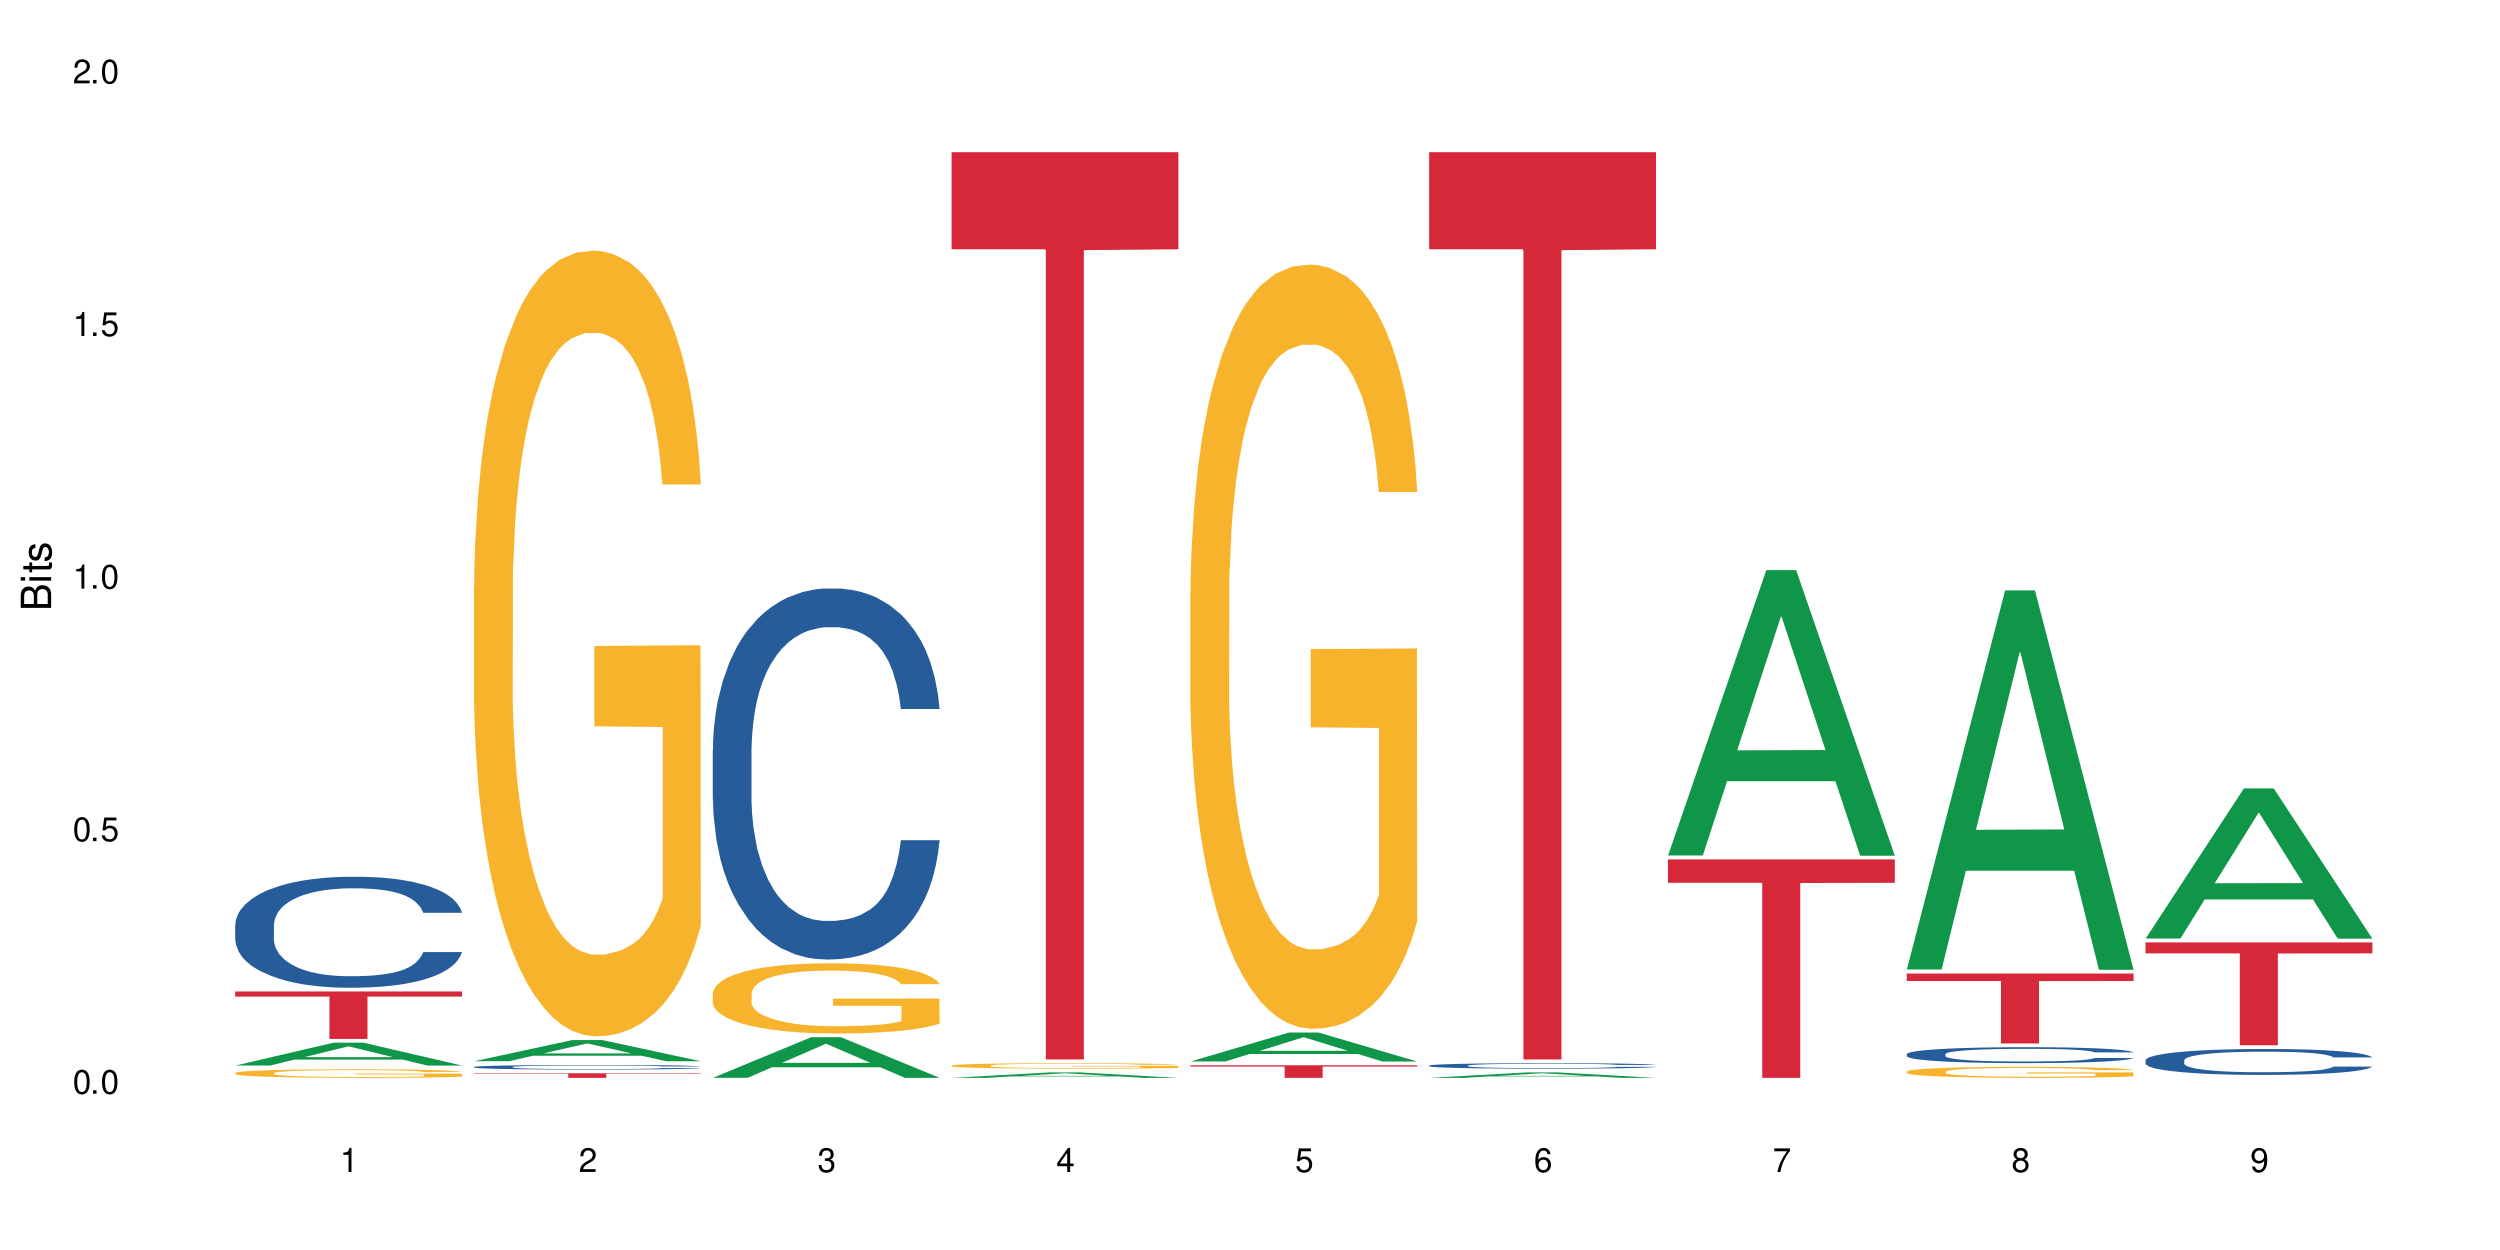 <?xml version="1.0" encoding="UTF-8"?>
<svg xmlns="http://www.w3.org/2000/svg" xmlns:xlink="http://www.w3.org/1999/xlink" width="720" height="360" viewBox="0 0 720 360">
<defs>
<g>
<g id="glyph-0-0">
</g>
<g id="glyph-0-1">
<path d="M 2.641 -6.938 C 2 -6.938 1.422 -6.656 1.078 -6.172 C 0.641 -5.562 0.406 -4.641 0.406 -3.359 C 0.406 -1.016 1.188 0.219 2.641 0.219 C 4.078 0.219 4.859 -1.016 4.859 -3.297 C 4.859 -4.641 4.656 -5.547 4.203 -6.172 C 3.844 -6.656 3.281 -6.938 2.641 -6.938 Z M 2.641 -6.188 C 3.547 -6.188 4 -5.25 4 -3.375 C 4 -1.406 3.562 -0.484 2.625 -0.484 C 1.734 -0.484 1.281 -1.438 1.281 -3.344 C 1.281 -5.25 1.734 -6.188 2.641 -6.188 Z M 2.641 -6.188 "/>
</g>
<g id="glyph-0-2">
<path d="M 1.828 -1 L 0.828 -1 L 0.828 0 L 1.828 0 Z M 1.828 -1 "/>
</g>
<g id="glyph-0-3">
<path d="M 4.562 -6.797 L 1.062 -6.797 L 0.547 -3.094 L 1.328 -3.094 C 1.719 -3.562 2.047 -3.734 2.578 -3.734 C 3.484 -3.734 4.062 -3.109 4.062 -2.094 C 4.062 -1.125 3.484 -0.531 2.578 -0.531 C 1.828 -0.531 1.375 -0.906 1.188 -1.672 L 0.328 -1.672 C 0.453 -1.109 0.547 -0.844 0.75 -0.594 C 1.125 -0.078 1.828 0.219 2.594 0.219 C 3.969 0.219 4.922 -0.781 4.922 -2.219 C 4.922 -3.562 4.031 -4.484 2.719 -4.484 C 2.25 -4.484 1.859 -4.359 1.469 -4.062 L 1.734 -5.969 L 4.562 -5.969 Z M 4.562 -6.797 "/>
</g>
<g id="glyph-0-4">
<path d="M 2.484 -4.938 L 2.484 0 L 3.328 0 L 3.328 -6.938 L 2.766 -6.938 C 2.469 -5.875 2.281 -5.734 0.984 -5.562 L 0.984 -4.938 Z M 2.484 -4.938 "/>
</g>
<g id="glyph-0-5">
<path d="M 4.859 -0.828 L 1.281 -0.828 C 1.359 -1.406 1.672 -1.781 2.5 -2.281 L 3.469 -2.828 C 4.406 -3.344 4.906 -4.062 4.906 -4.906 C 4.906 -5.484 4.672 -6.031 4.266 -6.406 C 3.859 -6.766 3.375 -6.938 2.719 -6.938 C 1.859 -6.938 1.219 -6.625 0.844 -6.031 C 0.609 -5.672 0.5 -5.234 0.484 -4.531 L 1.328 -4.531 C 1.359 -5.016 1.406 -5.281 1.531 -5.516 C 1.75 -5.938 2.188 -6.203 2.703 -6.203 C 3.469 -6.203 4.031 -5.641 4.031 -4.891 C 4.031 -4.344 3.719 -3.859 3.125 -3.516 L 2.234 -3 C 0.812 -2.172 0.406 -1.531 0.328 -0.016 L 4.859 -0.016 Z M 4.859 -0.828 "/>
</g>
<g id="glyph-0-6">
<path d="M 2.125 -3.188 L 2.578 -3.188 C 3.5 -3.188 3.984 -2.766 3.984 -1.922 C 3.984 -1.062 3.469 -0.531 2.594 -0.531 C 1.656 -0.531 1.203 -1 1.156 -2.016 L 0.312 -2.016 C 0.344 -1.453 0.438 -1.094 0.609 -0.781 C 0.953 -0.109 1.625 0.219 2.547 0.219 C 3.953 0.219 4.859 -0.625 4.859 -1.938 C 4.859 -2.828 4.516 -3.297 3.703 -3.594 C 4.344 -3.844 4.656 -4.328 4.656 -5.031 C 4.656 -6.219 3.875 -6.938 2.578 -6.938 C 1.203 -6.938 0.484 -6.172 0.453 -4.703 L 1.297 -4.703 C 1.312 -5.125 1.344 -5.359 1.453 -5.578 C 1.641 -5.969 2.062 -6.203 2.594 -6.203 C 3.344 -6.203 3.797 -5.75 3.797 -5 C 3.797 -4.516 3.609 -4.219 3.25 -4.047 C 3.016 -3.953 2.703 -3.922 2.125 -3.906 Z M 2.125 -3.188 "/>
</g>
<g id="glyph-0-7">
<path d="M 3.141 -1.672 L 3.141 0 L 3.984 0 L 3.984 -1.672 L 4.984 -1.672 L 4.984 -2.438 L 3.984 -2.438 L 3.984 -6.938 L 3.359 -6.938 L 0.266 -2.578 L 0.266 -1.672 Z M 3.141 -2.438 L 1 -2.438 L 3.141 -5.5 Z M 3.141 -2.438 "/>
</g>
<g id="glyph-0-8">
<path d="M 4.781 -5.125 C 4.609 -6.266 3.891 -6.938 2.844 -6.938 C 2.094 -6.938 1.422 -6.578 1.031 -5.953 C 0.594 -5.266 0.406 -4.422 0.406 -3.172 C 0.406 -2 0.578 -1.25 0.984 -0.641 C 1.359 -0.078 1.953 0.219 2.703 0.219 C 3.984 0.219 4.922 -0.75 4.922 -2.094 C 4.922 -3.375 4.062 -4.281 2.844 -4.281 C 2.172 -4.281 1.641 -4.031 1.281 -3.516 C 1.281 -5.234 1.828 -6.188 2.797 -6.188 C 3.391 -6.188 3.797 -5.797 3.938 -5.125 Z M 2.734 -3.531 C 3.547 -3.531 4.062 -2.953 4.062 -2.031 C 4.062 -1.156 3.484 -0.531 2.703 -0.531 C 1.922 -0.531 1.328 -1.188 1.328 -2.078 C 1.328 -2.938 1.906 -3.531 2.734 -3.531 Z M 2.734 -3.531 "/>
</g>
<g id="glyph-0-9">
<path d="M 4.984 -6.797 L 0.438 -6.797 L 0.438 -5.969 L 4.109 -5.969 C 2.5 -3.656 1.828 -2.234 1.328 0 L 2.219 0 C 2.594 -2.172 3.453 -4.047 4.984 -6.094 Z M 4.984 -6.797 "/>
</g>
<g id="glyph-0-10">
<path d="M 3.75 -3.656 C 4.469 -4.094 4.688 -4.438 4.688 -5.078 C 4.688 -6.172 3.844 -6.938 2.641 -6.938 C 1.438 -6.938 0.594 -6.172 0.594 -5.094 C 0.594 -4.438 0.812 -4.094 1.516 -3.656 C 0.734 -3.266 0.359 -2.703 0.359 -1.922 C 0.359 -0.656 1.281 0.219 2.641 0.219 C 3.984 0.219 4.922 -0.656 4.922 -1.922 C 4.922 -2.703 4.531 -3.266 3.75 -3.656 Z M 2.641 -6.188 C 3.359 -6.188 3.812 -5.75 3.812 -5.062 C 3.812 -4.406 3.344 -3.984 2.641 -3.984 C 1.922 -3.984 1.453 -4.406 1.453 -5.078 C 1.453 -5.75 1.922 -6.188 2.641 -6.188 Z M 2.641 -3.266 C 3.484 -3.266 4.062 -2.719 4.062 -1.906 C 4.062 -1.078 3.484 -0.531 2.625 -0.531 C 1.797 -0.531 1.219 -1.094 1.219 -1.906 C 1.219 -2.719 1.781 -3.266 2.641 -3.266 Z M 2.641 -3.266 "/>
</g>
<g id="glyph-0-11">
<path d="M 0.516 -1.578 C 0.672 -0.453 1.406 0.219 2.438 0.219 C 3.188 0.219 3.859 -0.141 4.266 -0.766 C 4.688 -1.453 4.891 -2.297 4.891 -3.547 C 4.891 -4.719 4.703 -5.453 4.312 -6.078 C 3.938 -6.641 3.344 -6.938 2.594 -6.938 C 1.297 -6.938 0.359 -5.969 0.359 -4.625 C 0.359 -3.344 1.234 -2.453 2.453 -2.453 C 3.094 -2.453 3.578 -2.672 4.016 -3.203 C 4 -1.484 3.469 -0.531 2.5 -0.531 C 1.906 -0.531 1.484 -0.906 1.359 -1.578 Z M 2.578 -6.203 C 3.375 -6.203 3.969 -5.531 3.969 -4.641 C 3.969 -3.797 3.391 -3.188 2.547 -3.188 C 1.734 -3.188 1.234 -3.766 1.234 -4.688 C 1.234 -5.562 1.797 -6.203 2.578 -6.203 Z M 2.578 -6.203 "/>
</g>
<g id="glyph-1-0">
</g>
<g id="glyph-1-1">
<path d="M 0 -0.953 L 0 -4.891 C 0 -5.719 -0.234 -6.344 -0.734 -6.797 C -1.188 -7.234 -1.812 -7.469 -2.5 -7.469 C -3.547 -7.469 -4.188 -7 -4.625 -5.875 C -4.984 -6.688 -5.625 -7.094 -6.531 -7.094 C -7.172 -7.094 -7.734 -6.859 -8.141 -6.391 C -8.562 -5.922 -8.75 -5.344 -8.75 -4.5 L -8.75 -0.953 Z M -4.984 -2.062 L -7.766 -2.062 L -7.766 -4.219 C -7.766 -4.844 -7.688 -5.203 -7.453 -5.5 C -7.219 -5.812 -6.859 -5.969 -6.375 -5.969 C -5.891 -5.969 -5.531 -5.812 -5.297 -5.5 C -5.062 -5.203 -4.984 -4.844 -4.984 -4.219 Z M -0.984 -2.062 L -4 -2.062 L -4 -4.781 C -4 -5.766 -3.438 -6.359 -2.484 -6.359 C -1.547 -6.359 -0.984 -5.766 -0.984 -4.781 Z M -0.984 -2.062 "/>
</g>
<g id="glyph-1-2">
<path d="M -6.281 -1.797 L -6.281 -0.797 L 0 -0.797 L 0 -1.797 Z M -8.75 -1.797 L -8.75 -0.797 L -7.484 -0.797 L -7.484 -1.797 Z M -8.75 -1.797 "/>
</g>
<g id="glyph-1-3">
<path d="M -6.281 -3.047 L -6.281 -2.016 L -8.016 -2.016 L -8.016 -1.016 L -6.281 -1.016 L -6.281 -0.172 L -5.469 -0.172 L -5.469 -1.016 L -0.719 -1.016 C -0.078 -1.016 0.281 -1.453 0.281 -2.234 C 0.281 -2.5 0.25 -2.719 0.188 -3.047 L -0.641 -3.047 C -0.609 -2.906 -0.594 -2.766 -0.594 -2.562 C -0.594 -2.141 -0.719 -2.016 -1.156 -2.016 L -5.469 -2.016 L -5.469 -3.047 Z M -6.281 -3.047 "/>
</g>
<g id="glyph-1-4">
<path d="M -4.531 -5.25 C -5.766 -5.25 -6.469 -4.422 -6.469 -2.969 C -6.469 -1.516 -5.719 -0.562 -4.547 -0.562 C -3.562 -0.562 -3.094 -1.062 -2.734 -2.562 L -2.516 -3.484 C -2.344 -4.188 -2.094 -4.469 -1.641 -4.469 C -1.047 -4.469 -0.641 -3.875 -0.641 -3 C -0.641 -2.453 -0.797 -2 -1.062 -1.75 C -1.25 -1.594 -1.422 -1.531 -1.875 -1.469 L -1.875 -0.406 C -0.422 -0.453 0.281 -1.266 0.281 -2.922 C 0.281 -4.5 -0.5 -5.516 -1.719 -5.516 C -2.656 -5.516 -3.172 -4.984 -3.469 -3.734 L -3.703 -2.766 C -3.891 -1.953 -4.156 -1.609 -4.594 -1.609 C -5.188 -1.609 -5.547 -2.125 -5.547 -2.938 C -5.547 -3.75 -5.203 -4.172 -4.531 -4.203 Z M -4.531 -5.25 "/>
</g>
</g>
</defs>
<rect x="-72" y="-36" width="864" height="432" fill="rgb(100%, 100%, 100%)" fill-opacity="1"/>
<path fill-rule="nonzero" fill="rgb(6.275%, 58.824%, 28.235%)" fill-opacity="1" d="M 67.73 306.879 L 67.801 306.875 L 96.07 300.289 L 104.656 300.289 L 133.066 306.887 L 123.082 306.887 L 115.965 305.164 L 84.762 305.164 L 77.781 306.879 L 67.73 306.879 L 87.766 304.453 L 113.102 304.445 L 100.469 301.367 L 100.328 301.363 L 100.188 301.379 L 87.695 304.445 L 87.766 304.453 Z M 67.73 306.879 "/>
<path fill-rule="nonzero" fill="rgb(14.51%, 36.078%, 60%)" fill-opacity="1" d="M 67.73 266.422 L 67.812 266.395 L 67.812 265.691 L 68.051 264.582 L 68.605 263.18 L 69.164 262.219 L 70.598 260.492 L 72.59 258.828 L 74.664 257.543 L 76.176 256.785 L 77.531 256.199 L 80.637 255.117 L 82.629 254.562 L 84.781 254.066 L 87.41 253.57 L 89.324 253.277 L 93.625 252.812 L 96.812 252.605 L 99.281 252.52 L 104.621 252.52 L 107.809 252.637 L 110.117 252.781 L 112.668 253.016 L 114.82 253.277 L 118.562 253.922 L 121.91 254.738 L 123.426 255.207 L 125.816 256.113 L 127.648 256.988 L 128.922 257.746 L 130.355 258.828 L 131.629 260.145 L 132.586 261.633 L 133.066 262.891 L 121.91 262.891 L 121.352 261.719 L 120.715 260.816 L 119.52 259.617 L 118.324 258.77 L 116.652 257.922 L 115.137 257.367 L 113.066 256.812 L 111.234 256.461 L 109.32 256.199 L 107.488 256.023 L 103.984 255.848 L 99.922 255.848 L 98.406 255.906 L 95.297 256.141 L 93.625 256.348 L 91.234 256.754 L 89.562 257.133 L 87.57 257.719 L 86.215 258.215 L 84.543 258.977 L 83.348 259.648 L 81.992 260.609 L 81.195 261.34 L 80.48 262.16 L 79.84 263.121 L 79.363 264.145 L 79.043 265.227 L 78.887 266.277 L 78.887 270.805 L 79.043 271.855 L 79.441 273.082 L 80.48 274.867 L 81.992 276.414 L 83.746 277.641 L 85.418 278.516 L 86.375 278.926 L 87.648 279.395 L 89.641 279.977 L 92.512 280.562 L 94.184 280.797 L 96.734 281.027 L 99.363 281.145 L 102.867 281.145 L 105.977 281.027 L 108.047 280.883 L 110.199 280.648 L 113.145 280.152 L 114.98 279.684 L 116.57 279.129 L 117.766 278.574 L 118.562 278.109 L 119.758 277.203 L 120.715 276.211 L 121.434 275.188 L 121.91 274.195 L 133.066 274.195 L 132.586 275.363 L 131.871 276.5 L 131.152 277.348 L 130.039 278.371 L 128.762 279.277 L 126.93 280.297 L 125.418 280.969 L 123.426 281.699 L 121.59 282.254 L 119.602 282.754 L 116.652 283.336 L 114.738 283.629 L 112.668 283.891 L 110.199 284.125 L 107.09 284.328 L 103.746 284.445 L 100.637 284.477 L 97.289 284.418 L 94.82 284.301 L 91.555 284.039 L 87.492 283.512 L 84.543 282.957 L 82.23 282.402 L 80.238 281.816 L 78.008 281.027 L 75.141 279.742 L 73.387 278.75 L 72.191 277.934 L 70.84 276.793 L 69.883 275.77 L 68.766 274.137 L 67.969 272.062 L 67.73 270.453 Z M 67.73 266.422 "/>
<path fill-rule="nonzero" fill="rgb(96.863%, 70.196%, 16.863%)" fill-opacity="1" d="M 67.73 309.016 L 67.812 309.012 L 67.812 308.969 L 68.129 308.867 L 68.926 308.727 L 69.961 308.609 L 71.078 308.52 L 71.793 308.473 L 72.988 308.406 L 74.023 308.355 L 76.656 308.254 L 80 308.16 L 81.832 308.121 L 83.906 308.082 L 86.852 308.039 L 88.207 308.023 L 92.352 307.988 L 97.051 307.965 L 102.23 307.957 L 104.621 307.961 L 107.887 307.969 L 112.348 307.992 L 114.898 308.016 L 116.891 308.039 L 118.961 308.066 L 121.512 308.113 L 123.902 308.168 L 125.816 308.223 L 127.727 308.289 L 129.32 308.359 L 130.676 308.441 L 131.871 308.535 L 132.586 308.613 L 133.066 308.691 L 121.988 308.691 L 121.352 308.613 L 120.637 308.551 L 119.441 308.477 L 118.246 308.426 L 117.051 308.383 L 114.82 308.324 L 112.906 308.285 L 110.516 308.254 L 108.207 308.234 L 105.578 308.223 L 103.984 308.219 L 99.762 308.219 L 95.938 308.234 L 93.707 308.25 L 92.113 308.27 L 89.879 308.301 L 88.527 308.328 L 87.73 308.348 L 85.34 308.418 L 83.746 308.48 L 82.871 308.523 L 81.754 308.59 L 80.957 308.652 L 80.082 308.742 L 79.602 308.809 L 78.965 308.965 L 78.887 309.367 L 79.125 309.453 L 79.602 309.547 L 80.238 309.629 L 81.195 309.715 L 82.152 309.777 L 83.824 309.867 L 85.258 309.926 L 86.375 309.965 L 88.527 310.023 L 89.402 310.043 L 91.473 310.086 L 93.625 310.117 L 96.254 310.145 L 98.246 310.156 L 101.434 310.168 L 105.496 310.168 L 110.277 310.156 L 113.305 310.137 L 115.379 310.117 L 116.73 310.102 L 118.406 310.078 L 119.602 310.055 L 120.715 310.031 L 122.07 309.992 L 122.07 309.453 L 102.391 309.453 L 102.391 309.199 L 132.984 309.199 L 133.066 310.078 L 131.391 310.141 L 129.32 310.199 L 127.328 310.242 L 125.258 310.281 L 122.309 310.324 L 119.918 310.352 L 116.254 310.383 L 112.906 310.402 L 109.402 310.418 L 106.293 310.422 L 102.629 310.426 L 99.363 310.422 L 95.855 310.406 L 93.066 310.391 L 90.52 310.367 L 87.969 310.336 L 84.781 310.289 L 82.711 310.254 L 80.559 310.203 L 78.406 310.148 L 76.496 310.086 L 75.219 310.039 L 73.945 309.984 L 72.59 309.918 L 71.316 309.844 L 70.359 309.773 L 69.484 309.691 L 68.848 309.617 L 68.211 309.516 L 67.891 309.438 L 67.73 309.367 Z M 67.73 309.016 "/>
<path fill-rule="nonzero" fill="rgb(83.922%, 15.686%, 22.353%)" fill-opacity="1" d="M 67.73 285.547 L 133.066 285.547 L 133.066 287.012 L 105.836 287.023 L 105.836 299.219 L 94.879 299.219 L 94.879 287.035 L 94.723 287.012 L 67.73 287.012 Z M 67.73 285.547 "/>
<path fill-rule="nonzero" fill="rgb(6.275%, 58.824%, 28.235%)" fill-opacity="1" d="M 136.504 305.633 L 136.574 305.629 L 164.844 299.531 L 173.43 299.531 L 201.836 305.641 L 191.855 305.641 L 184.738 304.043 L 153.535 304.043 L 146.555 305.633 L 136.504 305.633 L 156.535 303.383 L 181.875 303.379 L 169.242 300.527 L 169.102 300.523 L 168.961 300.539 L 156.469 303.379 L 156.535 303.383 Z M 136.504 305.633 "/>
<path fill-rule="nonzero" fill="rgb(14.51%, 36.078%, 60%)" fill-opacity="1" d="M 136.504 307.285 L 136.582 307.285 L 136.582 307.254 L 136.824 307.211 L 137.379 307.152 L 137.938 307.109 L 139.371 307.039 L 141.363 306.973 L 143.434 306.918 L 144.949 306.887 L 146.305 306.863 L 149.41 306.816 L 151.402 306.793 L 153.555 306.773 L 156.184 306.754 L 158.098 306.742 L 162.398 306.723 L 165.586 306.715 L 168.055 306.711 L 173.395 306.711 L 176.582 306.715 L 178.891 306.719 L 181.441 306.73 L 183.594 306.742 L 187.336 306.77 L 190.684 306.801 L 192.195 306.82 L 194.586 306.859 L 196.418 306.895 L 197.695 306.926 L 199.129 306.973 L 200.402 307.023 L 201.359 307.086 L 201.836 307.141 L 190.684 307.141 L 190.125 307.09 L 189.488 307.055 L 188.293 307.004 L 187.098 306.969 L 185.426 306.934 L 183.91 306.91 L 181.84 306.887 L 180.008 306.871 L 178.094 306.863 L 176.262 306.855 L 172.758 306.848 L 168.691 306.848 L 167.18 306.852 L 164.07 306.859 L 162.398 306.867 L 160.008 306.887 L 158.336 306.902 L 156.344 306.926 L 154.988 306.945 L 153.316 306.977 L 152.121 307.004 L 150.766 307.043 L 149.969 307.074 L 149.25 307.109 L 148.613 307.148 L 148.137 307.191 L 147.816 307.234 L 147.66 307.277 L 147.66 307.465 L 147.816 307.512 L 148.215 307.562 L 149.25 307.633 L 150.766 307.699 L 152.52 307.75 L 154.191 307.785 L 155.148 307.801 L 156.422 307.82 L 158.414 307.848 L 161.281 307.871 L 162.957 307.879 L 165.504 307.891 L 168.137 307.895 L 171.641 307.895 L 174.746 307.891 L 176.82 307.883 L 178.973 307.875 L 181.918 307.852 L 183.75 307.836 L 185.344 307.812 L 186.539 307.789 L 187.336 307.77 L 188.531 307.73 L 189.488 307.691 L 190.203 307.648 L 190.684 307.605 L 201.836 307.605 L 201.359 307.656 L 200.645 307.703 L 199.926 307.738 L 198.809 307.781 L 197.535 307.816 L 195.703 307.859 L 194.188 307.887 L 192.195 307.918 L 190.363 307.941 L 188.371 307.961 L 185.426 307.984 L 183.512 307.996 L 181.441 308.008 L 178.973 308.02 L 175.863 308.027 L 172.516 308.031 L 166.062 308.031 L 163.594 308.023 L 160.328 308.016 L 156.262 307.992 L 153.316 307.969 L 151.004 307.945 L 149.012 307.922 L 146.781 307.891 L 143.914 307.836 L 142.16 307.797 L 140.965 307.762 L 139.609 307.715 L 138.656 307.672 L 137.539 307.605 L 136.742 307.52 L 136.504 307.453 Z M 136.504 307.285 "/>
<path fill-rule="nonzero" fill="rgb(96.863%, 70.196%, 16.863%)" fill-opacity="1" d="M 136.504 169.09 L 136.582 168.883 L 136.582 164.75 L 136.902 155.449 L 137.699 142.637 L 138.734 132.098 L 139.852 123.832 L 140.566 119.492 L 141.762 113.289 L 142.797 108.746 L 145.426 99.445 L 148.773 90.766 L 150.605 87.043 L 152.68 83.531 L 155.625 79.605 L 156.98 78.16 L 161.125 74.852 L 165.824 72.785 L 171.004 72.164 L 173.395 72.371 L 176.66 73.199 L 181.121 75.473 L 183.672 77.539 L 185.664 79.605 L 187.734 82.293 L 190.285 86.426 L 192.676 91.383 L 194.586 96.344 L 196.5 102.543 L 198.094 109.156 L 199.449 116.391 L 200.645 125.07 L 201.359 132.305 L 201.836 139.535 L 190.762 139.535 L 190.125 132.305 L 189.41 126.723 L 188.215 119.902 L 187.02 114.945 L 185.824 111.016 L 183.594 105.645 L 181.68 102.336 L 179.289 99.445 L 176.98 97.586 L 174.348 96.344 L 172.758 95.93 L 168.535 95.93 L 164.707 97.379 L 162.477 99.031 L 160.883 100.684 L 158.652 103.785 L 157.301 106.266 L 156.504 107.918 L 154.113 114.324 L 152.52 120.109 L 151.641 124.039 L 150.527 130.238 L 149.73 135.816 L 148.852 144.082 L 148.375 150.281 L 147.738 164.336 L 147.66 201.535 L 147.898 209.387 L 148.375 217.859 L 149.012 225.301 L 149.969 233.152 L 150.926 239.148 L 152.598 247.207 L 154.031 252.582 L 155.148 256.094 L 157.301 261.672 L 158.176 263.535 L 160.246 267.254 L 162.398 270.148 L 165.027 272.625 L 167.02 273.867 L 170.207 274.898 L 174.27 274.898 L 179.051 273.66 L 182.078 272.008 L 184.148 270.352 L 185.504 268.906 L 187.176 266.633 L 188.371 264.566 L 189.488 262.293 L 190.844 258.781 L 190.844 209.387 L 171.164 209.18 L 171.164 186.035 L 201.758 185.828 L 201.836 266.633 L 200.164 272.215 L 198.094 277.586 L 196.102 281.719 L 194.031 285.234 L 191.082 289.16 L 188.691 291.641 L 185.027 294.531 L 181.68 296.391 L 178.176 297.633 L 175.066 298.254 L 171.402 298.461 L 168.137 298.047 L 164.629 296.805 L 161.84 295.152 L 159.289 293.086 L 156.742 290.398 L 153.555 286.059 L 151.484 282.547 L 149.332 278.207 L 147.18 273.039 L 145.27 267.461 L 143.992 263.121 L 142.719 258.16 L 141.363 251.961 L 140.09 244.934 L 139.133 238.527 L 138.258 231.293 L 137.617 224.473 L 136.98 215.176 L 136.664 207.734 L 136.504 201.328 Z M 136.504 169.09 "/>
<path fill-rule="nonzero" fill="rgb(83.922%, 15.686%, 22.353%)" fill-opacity="1" d="M 136.504 309.102 L 201.836 309.102 L 201.836 309.246 L 174.609 309.246 L 174.609 310.426 L 163.652 310.426 L 163.652 309.246 L 136.504 309.246 Z M 136.504 309.102 "/>
<path fill-rule="nonzero" fill="rgb(6.275%, 58.824%, 28.235%)" fill-opacity="1" d="M 205.277 310.414 L 205.348 310.402 L 233.617 298.719 L 242.203 298.719 L 270.609 310.426 L 260.629 310.426 L 253.508 307.371 L 222.309 307.371 L 215.328 310.414 L 205.277 310.414 L 225.309 306.105 L 250.648 306.094 L 238.012 300.633 L 237.875 300.621 L 237.734 300.652 L 225.238 306.094 L 225.309 306.105 Z M 205.277 310.414 "/>
<path fill-rule="nonzero" fill="rgb(14.51%, 36.078%, 60%)" fill-opacity="1" d="M 205.277 216 L 205.355 215.902 L 205.355 213.559 L 205.594 209.848 L 206.152 205.16 L 206.711 201.938 L 208.145 196.176 L 210.137 190.609 L 212.207 186.312 L 213.723 183.777 L 215.078 181.824 L 218.184 178.211 L 220.176 176.355 L 222.328 174.695 L 224.957 173.035 L 226.867 172.059 L 231.172 170.496 L 234.359 169.812 L 236.828 169.52 L 242.168 169.52 L 245.352 169.91 L 247.664 170.398 L 250.215 171.18 L 252.363 172.059 L 256.109 174.207 L 259.457 176.941 L 260.969 178.504 L 263.359 181.531 L 265.191 184.461 L 266.469 186.996 L 267.902 190.609 L 269.176 195.004 L 270.133 199.984 L 270.609 204.184 L 259.457 204.184 L 258.898 200.277 L 258.262 197.25 L 257.066 193.246 L 255.871 190.414 L 254.195 187.582 L 252.684 185.727 L 250.613 183.875 L 248.777 182.703 L 246.867 181.824 L 245.035 181.238 L 241.527 180.652 L 237.465 180.652 L 235.953 180.848 L 232.844 181.629 L 231.172 182.312 L 228.781 183.68 L 227.109 184.949 L 225.117 186.898 L 223.762 188.559 L 222.09 191.098 L 220.895 193.344 L 219.539 196.566 L 218.742 199.008 L 218.023 201.742 L 217.387 204.965 L 216.91 208.383 L 216.59 211.996 L 216.43 215.512 L 216.43 230.648 L 216.59 234.164 L 216.988 238.266 L 218.023 244.223 L 219.539 249.398 L 221.293 253.5 L 222.965 256.43 L 223.922 257.797 L 225.195 259.359 L 227.188 261.312 L 230.055 263.266 L 231.73 264.047 L 234.277 264.828 L 236.906 265.219 L 240.414 265.219 L 243.52 264.828 L 245.594 264.34 L 247.742 263.559 L 250.691 261.898 L 252.523 260.336 L 254.117 258.48 L 255.312 256.625 L 256.109 255.062 L 257.305 252.035 L 258.262 248.715 L 258.977 245.297 L 259.457 241.977 L 270.609 241.977 L 270.133 245.883 L 269.414 249.691 L 268.699 252.523 L 267.582 255.941 L 266.309 258.969 L 264.477 262.387 L 262.961 264.633 L 260.969 267.074 L 259.137 268.93 L 257.145 270.59 L 254.195 272.543 L 252.285 273.52 L 250.215 274.398 L 247.742 275.18 L 244.637 275.863 L 241.289 276.254 L 238.184 276.352 L 234.836 276.156 L 232.367 275.766 L 229.098 274.887 L 225.035 273.129 L 222.09 271.273 L 219.777 269.418 L 217.785 267.465 L 215.555 264.828 L 212.688 260.531 L 210.934 257.211 L 209.738 254.477 L 208.383 250.668 L 207.426 247.25 L 206.312 241.781 L 205.516 234.848 L 205.277 229.477 Z M 205.277 216 "/>
<path fill-rule="nonzero" fill="rgb(96.863%, 70.196%, 16.863%)" fill-opacity="1" d="M 205.277 286.086 L 205.355 286.066 L 205.355 285.695 L 205.676 284.867 L 206.473 283.719 L 207.508 282.777 L 208.621 282.039 L 209.34 281.652 L 210.535 281.098 L 211.57 280.691 L 214.199 279.859 L 217.547 279.082 L 219.379 278.75 L 221.449 278.438 L 224.398 278.086 L 225.754 277.957 L 229.895 277.66 L 234.598 277.477 L 239.777 277.422 L 242.168 277.441 L 245.434 277.516 L 249.895 277.719 L 252.445 277.902 L 254.438 278.086 L 256.508 278.328 L 259.059 278.695 L 261.449 279.141 L 263.359 279.582 L 265.273 280.137 L 266.867 280.727 L 268.219 281.375 L 269.414 282.148 L 270.133 282.797 L 270.609 283.441 L 259.535 283.441 L 258.898 282.797 L 258.18 282.297 L 256.984 281.688 L 255.789 281.246 L 254.594 280.895 L 252.363 280.414 L 250.453 280.117 L 248.062 279.859 L 245.75 279.695 L 243.121 279.582 L 241.527 279.547 L 237.305 279.547 L 233.48 279.676 L 231.25 279.824 L 229.656 279.969 L 227.426 280.246 L 226.07 280.469 L 225.273 280.617 L 222.883 281.191 L 221.293 281.707 L 220.414 282.059 L 219.301 282.613 L 218.504 283.109 L 217.625 283.848 L 217.148 284.402 L 216.512 285.66 L 216.43 288.984 L 216.672 289.688 L 217.148 290.445 L 217.785 291.109 L 218.742 291.812 L 219.699 292.348 L 221.371 293.066 L 222.805 293.547 L 223.922 293.859 L 226.07 294.359 L 226.949 294.527 L 229.02 294.859 L 231.172 295.117 L 233.801 295.34 L 235.793 295.449 L 238.98 295.543 L 243.043 295.543 L 247.824 295.43 L 250.852 295.285 L 252.922 295.137 L 254.277 295.008 L 255.949 294.805 L 257.145 294.617 L 258.262 294.414 L 259.613 294.102 L 259.613 289.688 L 239.934 289.668 L 239.934 287.598 L 270.531 287.582 L 270.609 294.805 L 268.938 295.301 L 266.867 295.781 L 264.875 296.152 L 262.801 296.465 L 259.855 296.816 L 257.465 297.039 L 253.801 297.297 L 250.453 297.461 L 246.945 297.574 L 243.84 297.629 L 240.176 297.648 L 236.906 297.609 L 233.402 297.5 L 230.613 297.352 L 228.062 297.168 L 225.516 296.926 L 222.328 296.539 L 220.254 296.227 L 218.105 295.836 L 215.953 295.375 L 214.039 294.875 L 212.766 294.488 L 211.492 294.047 L 210.137 293.492 L 208.863 292.863 L 207.906 292.289 L 207.027 291.645 L 206.391 291.035 L 205.754 290.203 L 205.438 289.539 L 205.277 288.965 Z M 205.277 286.086 "/>
<path fill-rule="nonzero" fill="rgb(6.275%, 58.824%, 28.235%)" fill-opacity="1" d="M 274.051 310.426 L 274.117 310.422 L 302.387 308.848 L 310.973 308.848 L 339.383 310.426 L 329.402 310.426 L 322.281 310.012 L 291.082 310.012 L 284.102 310.426 L 274.051 310.426 L 294.082 309.844 L 319.422 309.84 L 306.785 309.105 L 306.645 309.102 L 306.508 309.105 L 294.012 309.84 L 294.082 309.844 Z M 274.051 310.426 "/>
<path fill-rule="nonzero" fill="rgb(96.863%, 70.196%, 16.863%)" fill-opacity="1" d="M 274.051 306.871 L 274.129 306.871 L 274.129 306.844 L 274.449 306.777 L 275.246 306.688 L 276.281 306.613 L 277.395 306.555 L 278.113 306.527 L 279.309 306.484 L 280.344 306.453 L 282.973 306.387 L 286.32 306.324 L 288.152 306.301 L 290.223 306.273 L 293.172 306.246 L 294.527 306.238 L 298.668 306.215 L 303.371 306.199 L 308.547 306.195 L 310.938 306.199 L 314.207 306.203 L 318.668 306.219 L 321.219 306.234 L 323.207 306.246 L 325.281 306.266 L 327.832 306.297 L 330.219 306.328 L 332.133 306.363 L 334.043 306.406 L 335.637 306.453 L 336.992 306.504 L 338.188 306.566 L 338.906 306.617 L 339.383 306.668 L 328.309 306.668 L 327.672 306.617 L 326.953 306.578 L 325.758 306.527 L 324.562 306.496 L 323.367 306.469 L 321.137 306.43 L 319.227 306.406 L 316.836 306.387 L 314.523 306.375 L 311.895 306.363 L 306.078 306.363 L 302.254 306.371 L 300.023 306.383 L 298.43 306.395 L 296.199 306.418 L 294.844 306.434 L 294.047 306.445 L 291.656 306.488 L 290.062 306.531 L 289.188 306.559 L 288.07 306.602 L 287.273 306.641 L 286.398 306.699 L 285.922 306.742 L 285.285 306.84 L 285.203 307.098 L 285.441 307.152 L 285.922 307.211 L 286.559 307.266 L 287.516 307.32 L 288.469 307.363 L 290.145 307.418 L 291.578 307.457 L 292.691 307.48 L 294.844 307.52 L 295.723 307.531 L 297.793 307.559 L 299.945 307.578 L 302.574 307.594 L 304.566 307.605 L 307.75 307.609 L 311.816 307.609 L 316.598 307.602 L 319.625 307.59 L 321.695 307.578 L 323.051 307.57 L 324.723 307.555 L 325.918 307.539 L 327.035 307.523 L 328.387 307.5 L 328.387 307.152 L 308.707 307.152 L 308.707 306.992 L 339.305 306.988 L 339.383 307.555 L 337.711 307.594 L 335.637 307.629 L 333.645 307.66 L 331.574 307.684 L 328.625 307.711 L 326.238 307.727 L 322.57 307.746 L 319.227 307.762 L 315.719 307.77 L 312.613 307.773 L 305.68 307.773 L 302.176 307.766 L 299.387 307.754 L 296.836 307.738 L 294.285 307.719 L 291.102 307.688 L 289.027 307.664 L 286.875 307.633 L 284.727 307.598 L 282.812 307.559 L 281.539 307.527 L 280.266 307.492 L 278.91 307.449 L 277.633 307.402 L 276.68 307.355 L 275.801 307.305 L 275.164 307.258 L 274.527 307.195 L 274.207 307.141 L 274.051 307.098 Z M 274.051 306.871 "/>
<path fill-rule="nonzero" fill="rgb(83.922%, 15.686%, 22.353%)" fill-opacity="1" d="M 274.051 43.824 L 339.383 43.824 L 339.383 71.793 L 312.152 72.039 L 312.152 305.125 L 301.199 305.125 L 301.199 72.285 L 301.039 71.793 L 274.051 71.793 Z M 274.051 43.824 "/>
<path fill-rule="nonzero" fill="rgb(6.275%, 58.824%, 28.235%)" fill-opacity="1" d="M 342.82 305.711 L 342.891 305.703 L 371.16 297.379 L 379.746 297.379 L 408.156 305.719 L 398.176 305.719 L 391.055 303.543 L 359.852 303.543 L 352.875 305.711 L 342.82 305.711 L 362.855 302.641 L 388.191 302.633 L 375.559 298.742 L 375.418 298.734 L 375.281 298.758 L 362.785 302.633 L 362.855 302.641 Z M 342.82 305.711 "/>
<path fill-rule="nonzero" fill="rgb(96.863%, 70.196%, 16.863%)" fill-opacity="1" d="M 342.82 170.461 L 342.902 170.262 L 342.902 166.242 L 343.219 157.195 L 344.016 144.73 L 345.051 134.48 L 346.168 126.438 L 346.887 122.215 L 348.082 116.184 L 349.117 111.762 L 351.746 102.715 L 355.094 94.273 L 356.926 90.656 L 358.996 87.238 L 361.945 83.418 L 363.297 82.012 L 367.441 78.793 L 372.141 76.785 L 377.32 76.18 L 379.711 76.383 L 382.977 77.184 L 387.441 79.398 L 389.988 81.406 L 391.98 83.418 L 394.055 86.031 L 396.602 90.051 L 398.992 94.875 L 400.906 99.699 L 402.816 105.73 L 404.41 112.164 L 405.766 119.199 L 406.961 127.645 L 407.68 134.68 L 408.156 141.715 L 397.082 141.715 L 396.445 134.68 L 395.727 129.25 L 394.531 122.617 L 393.336 117.793 L 392.141 113.973 L 389.91 108.746 L 387.996 105.531 L 385.609 102.715 L 383.297 100.906 L 380.668 99.699 L 379.074 99.297 L 374.852 99.297 L 371.027 100.707 L 368.797 102.312 L 367.203 103.922 L 364.973 106.938 L 363.617 109.352 L 362.82 110.957 L 360.43 117.191 L 358.836 122.82 L 357.961 126.637 L 356.844 132.668 L 356.047 138.098 L 355.172 146.137 L 354.695 152.168 L 354.055 165.84 L 353.977 202.023 L 354.215 209.664 L 354.695 217.906 L 355.332 225.141 L 356.285 232.781 L 357.242 238.613 L 358.918 246.453 L 360.352 251.68 L 361.465 255.098 L 363.617 260.523 L 364.492 262.332 L 366.566 265.953 L 368.715 268.766 L 371.344 271.18 L 373.336 272.383 L 376.523 273.391 L 380.59 273.391 L 385.367 272.184 L 388.395 270.574 L 390.469 268.965 L 391.824 267.559 L 393.496 265.348 L 394.691 263.34 L 395.805 261.125 L 397.16 257.711 L 397.16 209.664 L 377.48 209.461 L 377.48 186.945 L 408.074 186.746 L 408.156 265.348 L 406.484 270.777 L 404.41 276.004 L 402.418 280.023 L 400.348 283.441 L 397.398 287.262 L 395.008 289.672 L 391.344 292.488 L 387.996 294.297 L 384.492 295.504 L 381.387 296.105 L 377.719 296.309 L 374.453 295.906 L 370.949 294.699 L 368.16 293.09 L 365.609 291.078 L 363.059 288.465 L 359.871 284.246 L 357.801 280.828 L 355.648 276.605 L 353.5 271.582 L 351.586 266.152 L 350.312 261.93 L 349.035 257.105 L 347.684 251.074 L 346.406 244.242 L 345.449 238.008 L 344.574 230.973 L 343.938 224.34 L 343.301 215.293 L 342.98 208.055 L 342.82 201.824 Z M 342.82 170.461 "/>
<path fill-rule="nonzero" fill="rgb(83.922%, 15.686%, 22.353%)" fill-opacity="1" d="M 342.82 306.789 L 408.156 306.789 L 408.156 307.18 L 380.926 307.184 L 380.926 310.426 L 369.973 310.426 L 369.973 307.188 L 369.812 307.18 L 342.82 307.18 Z M 342.82 306.789 "/>
<path fill-rule="nonzero" fill="rgb(6.275%, 58.824%, 28.235%)" fill-opacity="1" d="M 411.594 310.426 L 411.664 310.422 L 439.934 308.848 L 448.52 308.848 L 476.93 310.426 L 466.945 310.426 L 459.828 310.012 L 428.625 310.012 L 421.645 310.426 L 411.594 310.426 L 431.629 309.844 L 456.965 309.84 L 444.332 309.105 L 444.191 309.102 L 444.051 309.105 L 431.559 309.84 L 431.629 309.844 Z M 411.594 310.426 "/>
<path fill-rule="nonzero" fill="rgb(14.51%, 36.078%, 60%)" fill-opacity="1" d="M 411.594 306.883 L 411.676 306.883 L 411.676 306.848 L 411.914 306.793 L 412.473 306.723 L 413.027 306.676 L 414.461 306.59 L 416.453 306.508 L 418.527 306.445 L 420.039 306.406 L 421.395 306.379 L 424.5 306.324 L 426.492 306.297 L 428.645 306.273 L 431.273 306.246 L 433.188 306.234 L 437.488 306.211 L 440.676 306.199 L 443.145 306.195 L 448.484 306.195 L 451.672 306.203 L 453.98 306.207 L 456.531 306.219 L 458.684 306.234 L 462.426 306.266 L 465.773 306.305 L 467.289 306.328 L 469.68 306.375 L 471.512 306.418 L 472.785 306.453 L 474.219 306.508 L 475.496 306.574 L 476.449 306.645 L 476.93 306.707 L 465.773 306.707 L 465.215 306.652 L 464.578 306.605 L 463.383 306.547 L 462.188 306.504 L 460.516 306.465 L 459 306.434 L 456.93 306.406 L 455.098 306.391 L 453.184 306.379 L 451.352 306.367 L 447.848 306.359 L 443.785 306.359 L 442.27 306.363 L 439.164 306.375 L 437.488 306.387 L 435.098 306.406 L 433.426 306.426 L 431.434 306.453 L 430.078 306.477 L 428.406 306.516 L 427.211 306.547 L 425.855 306.598 L 425.059 306.633 L 424.344 306.672 L 423.707 306.719 L 423.227 306.77 L 422.91 306.824 L 422.75 306.875 L 422.75 307.102 L 422.91 307.152 L 423.309 307.211 L 424.344 307.301 L 425.855 307.375 L 427.609 307.438 L 429.281 307.48 L 430.238 307.5 L 431.512 307.523 L 433.504 307.555 L 436.375 307.582 L 438.047 307.594 L 440.598 307.605 L 443.227 307.609 L 446.73 307.609 L 449.84 307.605 L 451.91 307.598 L 454.062 307.586 L 457.008 307.562 L 458.844 307.539 L 460.438 307.512 L 461.629 307.484 L 462.426 307.461 L 463.621 307.414 L 464.578 307.367 L 465.297 307.316 L 465.773 307.266 L 476.93 307.266 L 476.449 307.324 L 475.734 307.383 L 475.016 307.422 L 473.902 307.473 L 472.625 307.52 L 470.793 307.57 L 469.281 307.602 L 467.289 307.637 L 465.457 307.664 L 463.465 307.691 L 460.516 307.719 L 458.602 307.734 L 456.531 307.746 L 454.062 307.758 L 450.953 307.77 L 447.609 307.773 L 441.152 307.773 L 438.684 307.766 L 435.418 307.754 L 431.355 307.727 L 428.406 307.699 L 426.094 307.672 L 424.105 307.645 L 421.871 307.605 L 419.004 307.543 L 417.25 307.492 L 416.055 307.453 L 414.703 307.395 L 413.746 307.344 L 412.629 307.266 L 411.832 307.16 L 411.594 307.082 Z M 411.594 306.883 "/>
<path fill-rule="nonzero" fill="rgb(83.922%, 15.686%, 22.353%)" fill-opacity="1" d="M 411.594 43.824 L 476.93 43.824 L 476.93 71.793 L 449.699 72.039 L 449.699 305.125 L 438.746 305.125 L 438.746 72.285 L 438.586 71.793 L 411.594 71.793 Z M 411.594 43.824 "/>
<path fill-rule="nonzero" fill="rgb(6.275%, 58.824%, 28.235%)" fill-opacity="1" d="M 480.367 246.371 L 480.438 246.293 L 508.707 164.195 L 517.293 164.195 L 545.703 246.445 L 535.719 246.445 L 528.602 224.977 L 497.398 224.977 L 490.418 246.371 L 480.367 246.371 L 500.398 216.094 L 525.738 216.02 L 513.105 177.633 L 512.965 177.559 L 512.824 177.789 L 500.332 216.02 L 500.398 216.094 Z M 480.367 246.371 "/>
<path fill-rule="nonzero" fill="rgb(83.922%, 15.686%, 22.353%)" fill-opacity="1" d="M 480.367 247.516 L 545.703 247.516 L 545.703 254.25 L 518.473 254.309 L 518.473 310.426 L 507.516 310.426 L 507.516 254.371 L 507.359 254.25 L 480.367 254.25 Z M 480.367 247.516 "/>
<path fill-rule="nonzero" fill="rgb(6.275%, 58.824%, 28.235%)" fill-opacity="1" d="M 549.141 279.203 L 549.211 279.098 L 577.48 170.035 L 586.066 170.035 L 614.473 279.305 L 604.492 279.305 L 597.371 250.781 L 566.172 250.781 L 559.191 279.203 L 549.141 279.203 L 569.172 238.984 L 594.512 238.879 L 581.875 187.887 L 581.738 187.785 L 581.598 188.094 L 569.102 238.879 L 569.172 238.984 Z M 549.141 279.203 "/>
<path fill-rule="nonzero" fill="rgb(14.51%, 36.078%, 60%)" fill-opacity="1" d="M 549.141 303.59 L 549.219 303.586 L 549.219 303.484 L 549.457 303.324 L 550.016 303.125 L 550.574 302.984 L 552.008 302.738 L 554 302.5 L 556.07 302.316 L 557.586 302.207 L 558.941 302.121 L 562.047 301.969 L 564.039 301.887 L 566.191 301.816 L 568.82 301.746 L 570.73 301.703 L 575.035 301.637 L 578.223 301.605 L 580.691 301.594 L 586.031 301.594 L 589.215 301.609 L 591.527 301.633 L 594.078 301.664 L 596.227 301.703 L 599.973 301.797 L 603.32 301.914 L 604.832 301.98 L 607.223 302.109 L 609.055 302.234 L 610.332 302.344 L 611.766 302.5 L 613.039 302.688 L 613.996 302.902 L 614.473 303.082 L 603.32 303.082 L 602.762 302.914 L 602.125 302.785 L 600.93 302.613 L 599.734 302.492 L 598.062 302.371 L 596.547 302.289 L 594.477 302.211 L 592.645 302.16 L 590.73 302.121 L 588.898 302.098 L 585.391 302.07 L 581.328 302.07 L 579.816 302.082 L 576.707 302.113 L 575.035 302.145 L 572.645 302.203 L 570.973 302.258 L 568.98 302.34 L 567.625 302.41 L 565.953 302.52 L 564.758 302.617 L 563.402 302.754 L 562.605 302.859 L 561.887 302.977 L 561.25 303.117 L 560.773 303.262 L 560.453 303.418 L 560.293 303.57 L 560.293 304.219 L 560.453 304.371 L 560.852 304.547 L 561.887 304.801 L 563.402 305.023 L 565.156 305.199 L 566.828 305.328 L 567.785 305.387 L 569.059 305.453 L 571.051 305.535 L 573.918 305.621 L 575.594 305.652 L 578.141 305.688 L 580.77 305.703 L 584.277 305.703 L 587.383 305.688 L 589.457 305.664 L 591.605 305.633 L 594.555 305.562 L 596.387 305.492 L 597.98 305.414 L 599.176 305.336 L 599.973 305.27 L 601.168 305.137 L 602.125 304.996 L 602.84 304.848 L 603.32 304.707 L 614.473 304.707 L 613.996 304.875 L 613.277 305.035 L 612.562 305.16 L 611.445 305.305 L 610.172 305.434 L 608.34 305.582 L 606.824 305.68 L 604.832 305.785 L 603 305.863 L 601.008 305.934 L 598.062 306.02 L 596.148 306.059 L 594.078 306.098 L 591.605 306.133 L 588.5 306.16 L 585.152 306.176 L 582.047 306.184 L 578.699 306.172 L 576.23 306.156 L 572.965 306.117 L 568.898 306.043 L 565.953 305.965 L 563.641 305.883 L 561.648 305.801 L 559.418 305.688 L 556.551 305.504 L 554.797 305.359 L 553.602 305.242 L 552.246 305.078 L 551.293 304.934 L 550.176 304.699 L 549.379 304.398 L 549.141 304.168 Z M 549.141 303.59 "/>
<path fill-rule="nonzero" fill="rgb(96.863%, 70.196%, 16.863%)" fill-opacity="1" d="M 549.141 308.613 L 549.219 308.609 L 549.219 308.551 L 549.539 308.422 L 550.336 308.242 L 551.371 308.094 L 552.484 307.977 L 553.203 307.918 L 554.398 307.828 L 555.434 307.766 L 558.062 307.637 L 561.41 307.512 L 563.242 307.461 L 565.312 307.41 L 568.262 307.355 L 569.617 307.336 L 573.758 307.289 L 578.461 307.262 L 583.641 307.254 L 586.031 307.254 L 589.297 307.266 L 593.758 307.301 L 596.309 307.328 L 598.301 307.355 L 600.371 307.395 L 602.922 307.453 L 605.312 307.523 L 607.223 307.59 L 609.137 307.68 L 610.73 307.77 L 612.082 307.871 L 613.277 307.996 L 613.996 308.098 L 614.473 308.195 L 603.398 308.195 L 602.762 308.098 L 602.043 308.016 L 600.848 307.922 L 599.652 307.852 L 598.461 307.797 L 596.227 307.723 L 594.316 307.676 L 591.926 307.637 L 589.613 307.609 L 586.984 307.59 L 585.391 307.586 L 581.168 307.586 L 577.344 307.605 L 575.113 307.629 L 573.52 307.652 L 571.289 307.695 L 569.934 307.73 L 569.137 307.754 L 566.75 307.844 L 565.156 307.926 L 564.277 307.98 L 563.164 308.066 L 562.367 308.145 L 561.488 308.262 L 561.012 308.348 L 560.375 308.547 L 560.293 309.066 L 560.535 309.176 L 561.012 309.297 L 561.648 309.398 L 562.605 309.512 L 563.562 309.594 L 565.234 309.707 L 566.668 309.781 L 567.785 309.832 L 569.934 309.91 L 570.812 309.938 L 572.883 309.988 L 575.035 310.027 L 577.664 310.062 L 579.656 310.082 L 582.844 310.094 L 586.906 310.094 L 591.688 310.078 L 594.715 310.055 L 596.785 310.031 L 598.141 310.012 L 599.812 309.98 L 601.008 309.949 L 602.125 309.918 L 603.48 309.871 L 603.48 309.176 L 583.797 309.172 L 583.797 308.848 L 614.395 308.848 L 614.473 309.98 L 612.801 310.059 L 610.73 310.133 L 608.738 310.191 L 606.664 310.238 L 603.719 310.297 L 601.328 310.328 L 597.664 310.371 L 594.316 310.398 L 590.809 310.414 L 587.703 310.422 L 584.039 310.426 L 580.77 310.418 L 577.266 310.402 L 574.477 310.379 L 571.926 310.352 L 569.379 310.312 L 566.191 310.25 L 564.117 310.203 L 561.969 310.141 L 559.816 310.07 L 557.902 309.992 L 556.629 309.93 L 555.355 309.859 L 554 309.773 L 552.727 309.676 L 551.77 309.586 L 550.895 309.484 L 550.254 309.387 L 549.617 309.258 L 549.301 309.152 L 549.141 309.062 Z M 549.141 308.613 "/>
<path fill-rule="nonzero" fill="rgb(83.922%, 15.686%, 22.353%)" fill-opacity="1" d="M 549.141 280.375 L 614.473 280.375 L 614.473 282.531 L 587.246 282.551 L 587.246 300.523 L 576.289 300.523 L 576.289 282.57 L 576.129 282.531 L 549.141 282.531 Z M 549.141 280.375 "/>
<path fill-rule="nonzero" fill="rgb(6.275%, 58.824%, 28.235%)" fill-opacity="1" d="M 617.914 270.301 L 617.98 270.262 L 646.25 227.066 L 654.836 227.066 L 683.246 270.344 L 673.266 270.344 L 666.145 259.047 L 634.945 259.047 L 627.965 270.301 L 617.914 270.301 L 637.945 254.375 L 663.285 254.332 L 650.648 234.137 L 650.512 234.098 L 650.371 234.219 L 637.875 254.332 L 637.945 254.375 Z M 617.914 270.301 "/>
<path fill-rule="nonzero" fill="rgb(14.51%, 36.078%, 60%)" fill-opacity="1" d="M 617.914 305.359 L 617.992 305.352 L 617.992 305.191 L 618.23 304.93 L 618.789 304.602 L 619.348 304.379 L 620.781 303.977 L 622.773 303.586 L 624.844 303.289 L 626.359 303.109 L 627.711 302.973 L 630.82 302.723 L 632.812 302.594 L 634.965 302.477 L 637.594 302.359 L 639.504 302.293 L 643.809 302.184 L 646.996 302.137 L 649.465 302.113 L 654.801 302.113 L 657.988 302.141 L 660.301 302.176 L 662.852 302.23 L 665 302.293 L 668.746 302.441 L 672.094 302.633 L 673.605 302.742 L 675.996 302.953 L 677.828 303.156 L 679.102 303.336 L 680.539 303.586 L 681.812 303.895 L 682.77 304.242 L 683.246 304.535 L 672.094 304.535 L 671.535 304.262 L 670.898 304.051 L 669.703 303.773 L 668.508 303.574 L 666.832 303.375 L 665.32 303.246 L 663.246 303.117 L 661.414 303.035 L 659.504 302.973 L 657.672 302.934 L 654.164 302.891 L 650.102 302.891 L 648.586 302.906 L 645.48 302.961 L 643.809 303.008 L 641.418 303.105 L 639.742 303.191 L 637.75 303.328 L 636.398 303.445 L 634.723 303.621 L 633.527 303.777 L 632.176 304.004 L 631.379 304.176 L 630.66 304.363 L 630.023 304.59 L 629.547 304.828 L 629.227 305.082 L 629.066 305.324 L 629.066 306.383 L 629.227 306.629 L 629.625 306.914 L 630.66 307.328 L 632.176 307.691 L 633.926 307.977 L 635.602 308.184 L 636.559 308.277 L 637.832 308.387 L 639.824 308.523 L 642.691 308.66 L 644.363 308.715 L 646.914 308.77 L 649.543 308.797 L 653.051 308.797 L 656.156 308.77 L 658.227 308.734 L 660.379 308.68 L 663.328 308.562 L 665.16 308.453 L 666.754 308.324 L 667.949 308.195 L 668.746 308.086 L 669.941 307.875 L 670.898 307.645 L 671.613 307.406 L 672.094 307.172 L 683.246 307.172 L 682.77 307.445 L 682.051 307.711 L 681.336 307.91 L 680.219 308.148 L 678.945 308.359 L 677.113 308.598 L 675.598 308.754 L 673.605 308.926 L 671.773 309.055 L 669.781 309.172 L 666.832 309.309 L 664.922 309.375 L 662.852 309.438 L 660.379 309.492 L 657.273 309.539 L 653.926 309.566 L 650.82 309.574 L 647.473 309.559 L 645.004 309.531 L 641.734 309.469 L 637.672 309.348 L 634.723 309.219 L 632.414 309.09 L 630.422 308.953 L 628.191 308.77 L 625.324 308.469 L 623.57 308.238 L 622.375 308.047 L 621.02 307.781 L 620.062 307.543 L 618.949 307.16 L 618.152 306.676 L 617.914 306.301 Z M 617.914 305.359 "/>
<path fill-rule="nonzero" fill="rgb(83.922%, 15.686%, 22.353%)" fill-opacity="1" d="M 617.914 271.414 L 683.246 271.414 L 683.246 274.586 L 656.016 274.613 L 656.016 301.043 L 645.062 301.043 L 645.062 274.641 L 644.902 274.586 L 617.914 274.586 Z M 617.914 271.414 "/>
<g fill="rgb(0%, 0%, 0%)" fill-opacity="1">
<use xlink:href="#glyph-0-1" x="20.965" y="314.993"/>
<use xlink:href="#glyph-0-2" x="25.965" y="314.993"/>
<use xlink:href="#glyph-0-1" x="28.965" y="314.993"/>
</g>
<g fill="rgb(0%, 0%, 0%)" fill-opacity="1">
<use xlink:href="#glyph-0-1" x="20.965" y="242.251"/>
<use xlink:href="#glyph-0-2" x="25.965" y="242.251"/>
<use xlink:href="#glyph-0-3" x="28.965" y="242.251"/>
</g>
<g fill="rgb(0%, 0%, 0%)" fill-opacity="1">
<use xlink:href="#glyph-0-4" x="20.965" y="169.509"/>
<use xlink:href="#glyph-0-2" x="25.965" y="169.509"/>
<use xlink:href="#glyph-0-1" x="28.965" y="169.509"/>
</g>
<g fill="rgb(0%, 0%, 0%)" fill-opacity="1">
<use xlink:href="#glyph-0-4" x="20.965" y="96.767"/>
<use xlink:href="#glyph-0-2" x="25.965" y="96.767"/>
<use xlink:href="#glyph-0-3" x="28.965" y="96.767"/>
</g>
<g fill="rgb(0%, 0%, 0%)" fill-opacity="1">
<use xlink:href="#glyph-0-5" x="20.965" y="24.024"/>
<use xlink:href="#glyph-0-2" x="25.965" y="24.024"/>
<use xlink:href="#glyph-0-1" x="28.965" y="24.024"/>
</g>
<g fill="rgb(0%, 0%, 0%)" fill-opacity="1">
<use xlink:href="#glyph-0-4" x="97.898" y="337.532"/>
</g>
<g fill="rgb(0%, 0%, 0%)" fill-opacity="1">
<use xlink:href="#glyph-0-5" x="166.672" y="337.532"/>
</g>
<g fill="rgb(0%, 0%, 0%)" fill-opacity="1">
<use xlink:href="#glyph-0-6" x="235.445" y="337.532"/>
</g>
<g fill="rgb(0%, 0%, 0%)" fill-opacity="1">
<use xlink:href="#glyph-0-7" x="304.215" y="337.532"/>
</g>
<g fill="rgb(0%, 0%, 0%)" fill-opacity="1">
<use xlink:href="#glyph-0-3" x="372.988" y="337.532"/>
</g>
<g fill="rgb(0%, 0%, 0%)" fill-opacity="1">
<use xlink:href="#glyph-0-8" x="441.762" y="337.532"/>
</g>
<g fill="rgb(0%, 0%, 0%)" fill-opacity="1">
<use xlink:href="#glyph-0-9" x="510.535" y="337.532"/>
</g>
<g fill="rgb(0%, 0%, 0%)" fill-opacity="1">
<use xlink:href="#glyph-0-10" x="579.309" y="337.532"/>
</g>
<g fill="rgb(0%, 0%, 0%)" fill-opacity="1">
<use xlink:href="#glyph-0-11" x="648.078" y="337.532"/>
</g>
<g fill="rgb(0%, 0%, 0%)" fill-opacity="1">
<use xlink:href="#glyph-1-1" x="14.725" y="176.012"/>
<use xlink:href="#glyph-1-2" x="14.725" y="168.012"/>
<use xlink:href="#glyph-1-3" x="14.725" y="165.012"/>
<use xlink:href="#glyph-1-4" x="14.725" y="162.012"/>
</g>
</svg>
